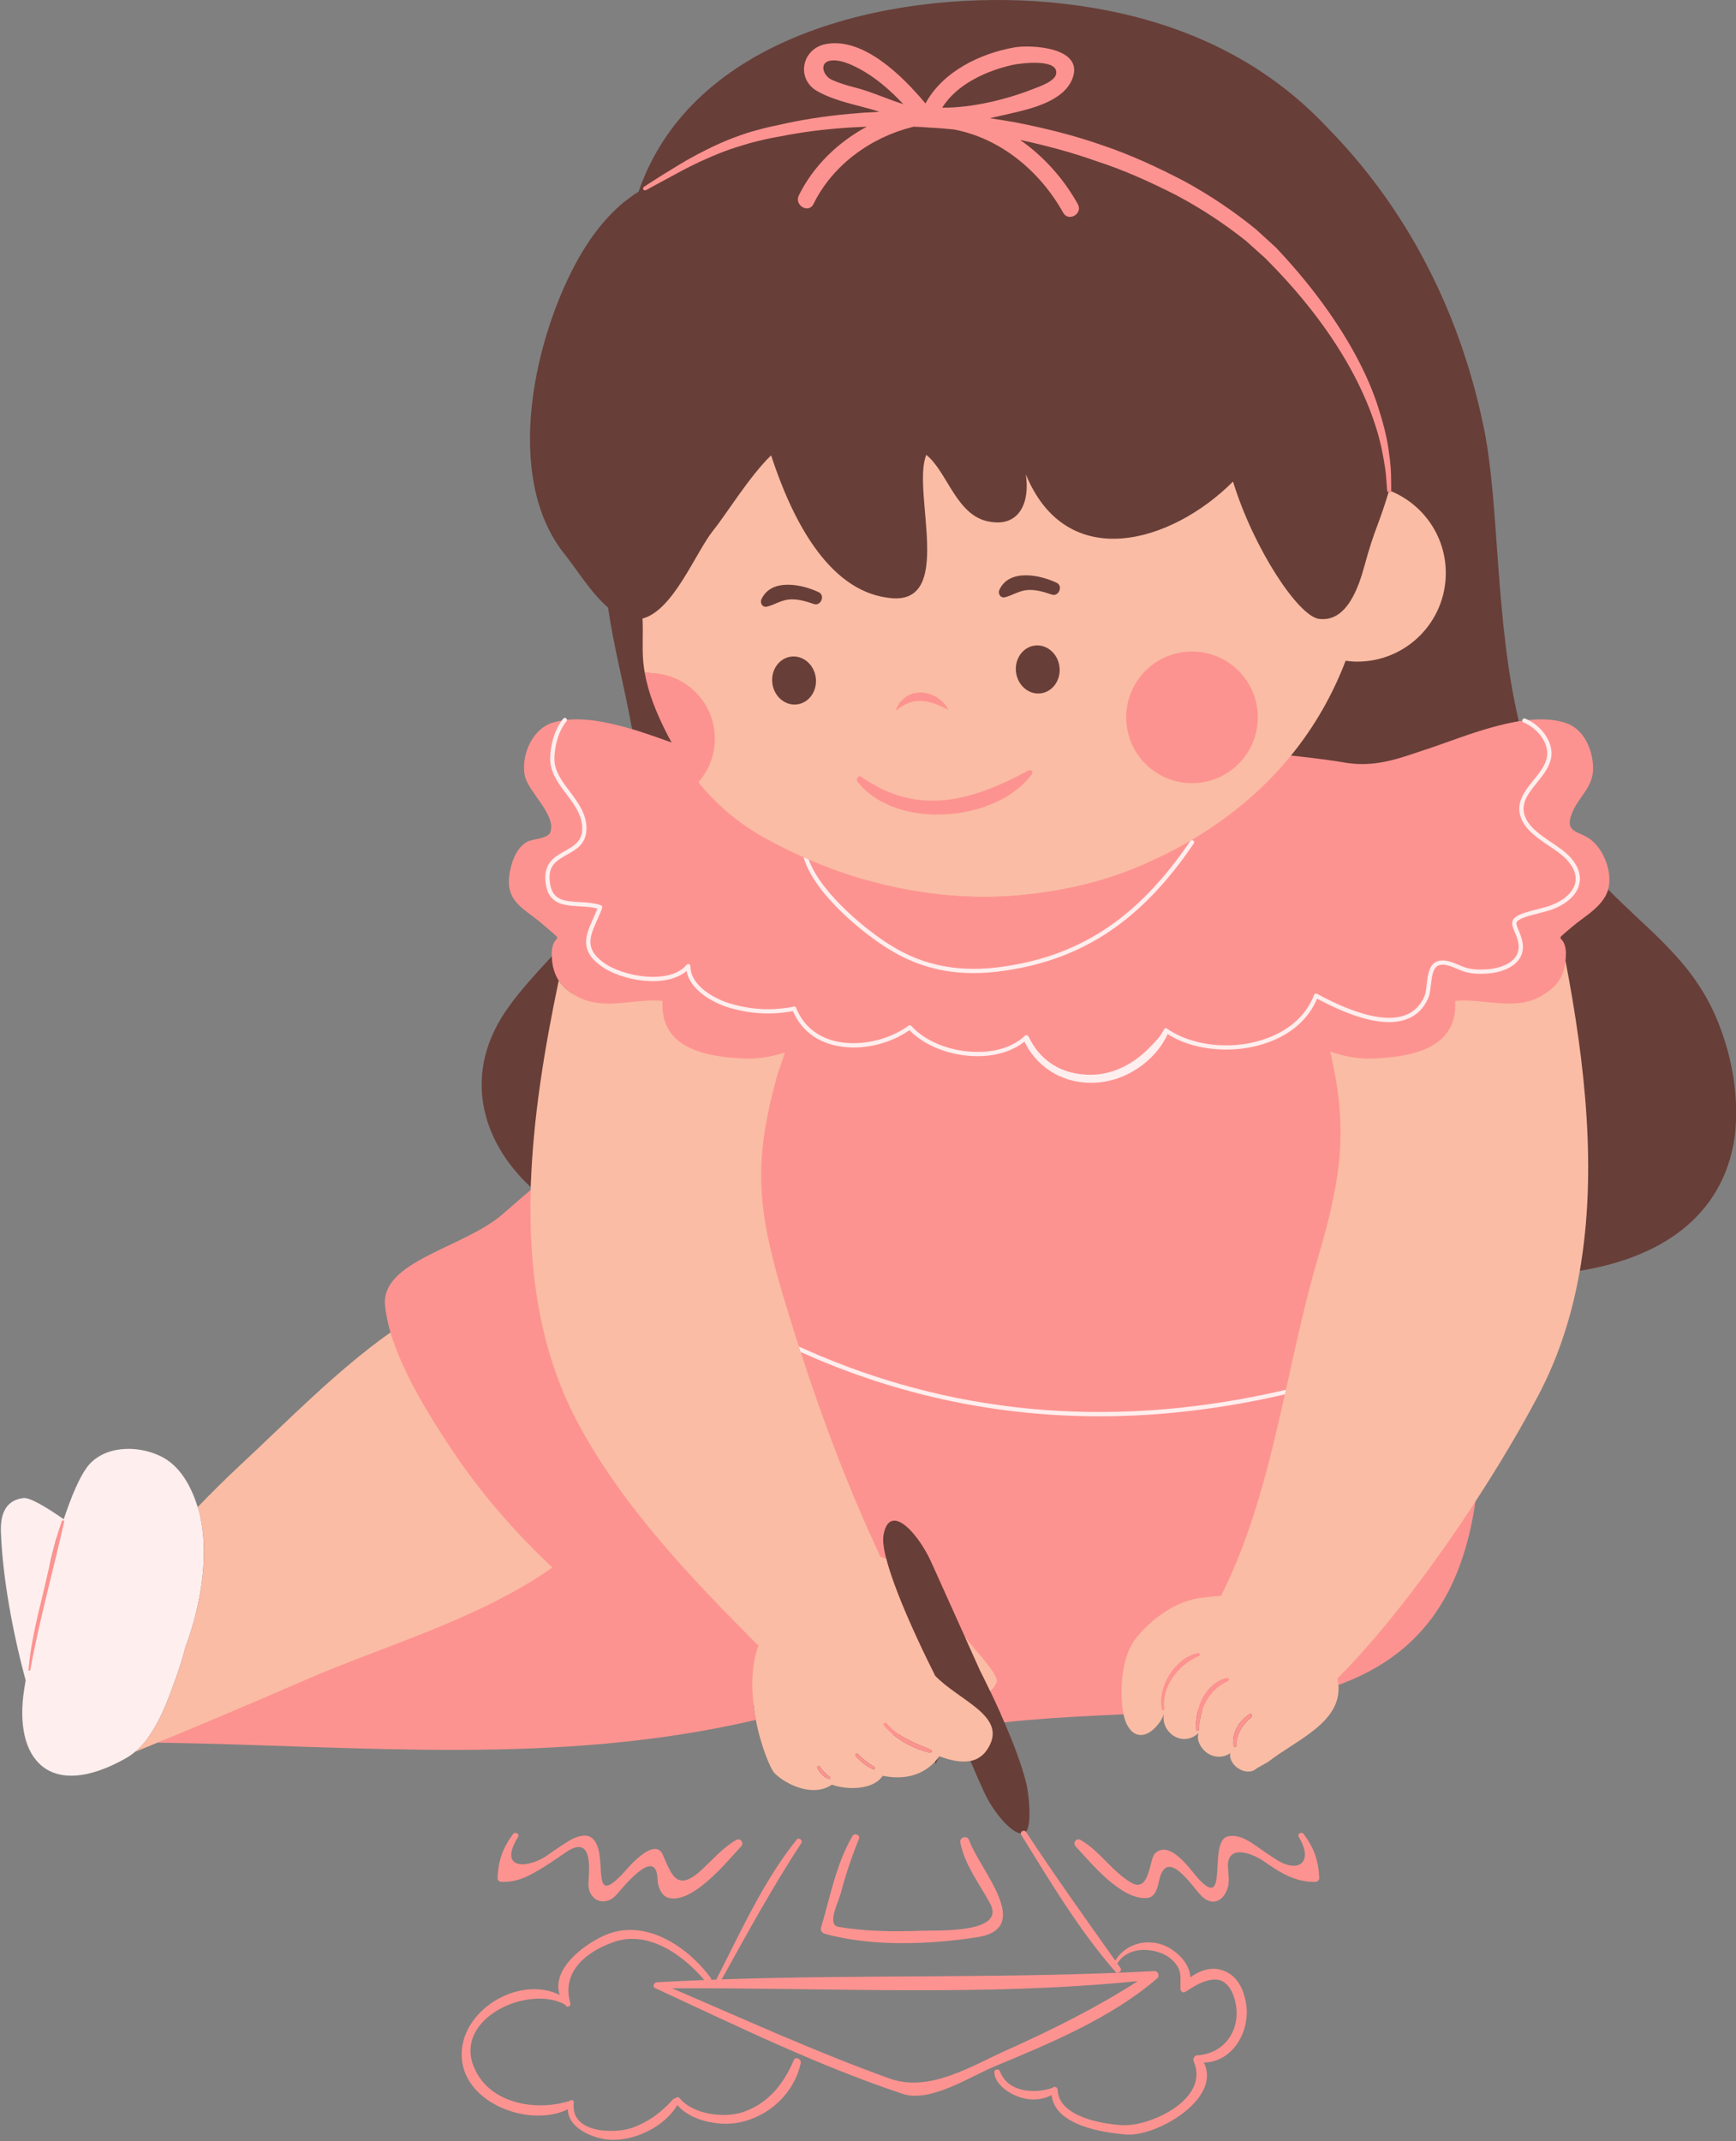 <?xml version="1.0" encoding="UTF-8" standalone="no"?><svg xmlns="http://www.w3.org/2000/svg" xmlns:xlink="http://www.w3.org/1999/xlink" fill="#000000" height="500.3" preserveAspectRatio="xMidYMid meet" version="1" viewBox="-0.2 0.0 405.8 500.3" width="405.8" zoomAndPan="magnify"><rect x="-0.2" y="0.0" width="405.8" height="500.3" fill="#808080" stroke="none"/><defs><clipPath id="a"><path d="M 2 0 L 405.641 0 L 405.641 429 L 2 429 Z M 2 0"/></clipPath></defs><g><g clip-path="url(#a)" id="change1_1"><path d="M 150.336 43.672 C 150.336 43.672 150.926 43.266 152.055 42.539 C 151.848 43.035 151.672 43.551 151.48 44.055 C 151.031 44.301 150.789 44.43 150.789 44.43 C 150.574 44.547 150.305 44.465 150.191 44.25 C 150.078 44.051 150.152 43.797 150.336 43.672 Z M 401.539 239.16 C 395.871 224.734 385.41 217.77 375.703 207.816 C 375.508 208.52 375.203 209.168 374.828 209.773 C 374.645 209.586 374.457 209.402 374.273 209.215 L 373.465 208.387 L 373.812 207.156 C 373.836 207.082 373.859 207.008 373.875 206.941 C 374.492 203.973 372.895 199.699 370.453 197.793 C 369.848 197.32 369.129 196.996 368.43 196.688 C 366.566 195.855 363.449 194.461 365.316 189.492 C 365.988 187.691 367.004 186.25 367.898 184.98 C 369.211 183.113 370.246 181.637 370.203 179.398 C 370.137 176.051 368.551 171.945 365.219 170.836 C 363.758 170.348 362.031 170.102 360.082 170.102 C 359.207 170.102 358.27 170.152 357.285 170.25 L 356.695 170.309 L 356.68 170.301 L 355.934 170.402 C 355.75 170.43 353.316 170.82 353.316 170.82 L 352.891 169.008 C 352.883 168.977 352.875 168.945 352.867 168.914 C 353.527 168.781 354.184 168.656 354.836 168.551 C 349.191 144.551 350.328 118.047 346.703 100.215 C 339.777 66.148 323.539 43.594 310.559 30.32 C 305.695 25.051 300.328 20.52 294.516 16.691 C 292.988 15.656 292.113 15.156 292.113 15.156 C 277.582 6.246 260.453 1.496 241.613 0.262 C 207.684 -1.832 161.652 8.203 149.059 44.812 C 148.355 45.223 147.68 45.684 147.02 46.191 C 142.293 49.555 138.176 54.887 135.316 59.863 C 124.762 78.254 117.188 111.395 131.816 129.539 C 134.602 132.992 137.996 138.625 141.949 141.984 C 143.285 151.398 145.887 160.957 147.551 170.379 C 148.273 170.594 148.988 170.82 149.699 171.047 L 150.082 173.219 L 146.977 172.297 C 142.008 170.812 137.961 170.094 134.605 170.094 C 133.887 170.094 133.191 170.129 132.535 170.195 L 132.191 170.23 L 131.453 170.352 C 130.617 170.492 129.969 170.648 129.402 170.836 C 125.699 172.07 123.699 177.242 124.449 180.871 C 124.672 181.957 125.828 183.602 126.949 185.188 C 129.121 188.273 131.586 191.773 130.297 195.203 C 129.555 197.18 127.254 197.676 125.406 198.078 C 124.922 198.18 124.191 198.34 123.988 198.441 C 122.672 199.18 121.602 201.043 121.055 203.559 C 120.008 208.379 121.746 209.68 125.215 212.273 C 126.301 213.086 127.535 214.012 128.691 215.086 L 129.742 215.98 C 131.387 217.375 132.004 217.898 132.066 218.996 C 132.129 219.973 131.559 220.59 131.316 220.852 C 131.148 221.031 130.867 221.332 130.773 222.551 C 130.773 222.824 130.781 223.09 130.793 223.355 L 130.828 224.188 L 130.266 224.797 C 129.887 225.207 129.508 225.617 129.129 226.031 C 128.941 225.219 128.836 224.355 128.793 223.441 C 124.984 227.57 121.371 231.512 118.746 235.215 C 107.578 250.574 112.297 266.703 123.871 277.387 C 123.898 276.5 123.957 275.609 123.996 274.723 C 124.402 275.129 124.809 275.531 125.227 275.914 L 125.895 276.531 L 125.828 278.98 L 125.152 279.559 C 122.973 281.414 120.809 283.297 118.648 285.184 C 115.133 288.254 110.293 290.559 105.609 292.785 C 98.254 296.285 91.305 299.594 91.797 304.816 C 91.965 306.629 92.371 308.633 93 310.773 L 93.402 312.145 L 92.234 312.969 C 82.578 319.781 73.477 328.457 64.676 336.852 C 62.148 339.262 59.672 341.621 57.246 343.875 C 54.18 346.723 50.883 349.977 47.445 353.535 L 45.098 355.973 L 44.098 352.742 C 42.414 347.309 39.863 343.719 36.516 342.078 C 34.492 341.086 32.125 340.539 29.848 340.539 C 26.328 340.539 23.355 341.832 21.703 344.086 C 20.648 345.52 18.906 348.684 16.598 355.621 L 15.754 358.16 L 13.555 356.629 C 7.148 352.16 5.516 352.027 5.512 352.02 C 3.508 352.281 1.699 353.258 2.047 358.629 C 2.465 368.184 4.48 380.074 7.73 392.113 L 7.844 392.531 C 7.844 392.531 7.555 394.262 7.453 394.902 C 6.375 401.629 7.227 407.027 9.852 410.102 C 11.441 411.969 13.672 412.914 16.477 412.914 C 19.801 412.914 23.766 411.625 28.266 409.082 C 28.844 408.754 29.426 408.344 30.039 407.832 L 30.277 407.629 L 30.566 407.512 C 31.121 407.285 33 406.52 35.859 405.336 L 36.242 405.18 L 36.656 405.188 C 46.75 405.336 56.867 405.676 66.648 406.008 C 79.445 406.438 92.68 406.879 105.566 406.879 C 133.664 406.879 155.395 404.734 176.027 399.926 L 178.051 399.453 L 178.445 401.496 C 179.617 407.582 181.68 412.16 182.301 412.949 C 184 414.559 187.102 416.266 189.984 416.266 C 191.191 416.266 192.242 415.961 193.109 415.359 L 193.957 414.773 L 194.93 415.125 C 196.113 415.555 197.625 415.797 199.082 415.797 C 201.652 415.797 203.656 415.07 204.445 413.848 L 205.188 412.703 L 206.523 412.973 C 207.582 413.188 208.613 413.293 209.59 413.293 C 213.055 413.293 215.801 411.918 217.754 409.199 L 218.527 412.176 L 220.09 408.496 C 222.008 409.23 223.68 409.605 225.051 409.605 C 225.48 409.605 225.883 409.566 226.25 409.496 L 227.844 409.18 L 228.48 410.672 C 228.492 410.703 228.504 410.73 228.52 410.766 C 227.938 411.098 227.309 411.324 226.641 411.457 C 227.887 414.387 229.031 417.012 229.859 418.789 C 232.035 423.477 236.039 428.121 238.43 428.441 C 238.398 427.883 239.203 427.52 239.613 428.031 C 241.137 426.215 240.223 418.773 239.672 416.582 C 238.578 412.23 236.574 407.047 234.594 402.445 C 234.309 401.789 234.027 401.148 233.75 400.523 L 234.379 400.457 C 243.93 399.43 253.699 398.969 262.324 398.562 L 264.023 398.484 L 264.375 400.152 C 264.781 402.094 265.625 403.402 266.473 403.402 C 267.184 403.402 268.18 402.664 269.148 401.414 C 269.477 400.996 269.75 400.469 269.992 399.801 L 273.84 400.859 C 273.617 402.004 274.141 402.852 274.473 403.254 C 275.035 403.934 275.844 404.34 276.637 404.34 C 277.32 404.34 277.977 404.055 278.586 403.484 L 283.492 398.969 L 281.879 405.461 C 281.832 405.648 281.793 406.039 281.836 406.188 C 282.398 407.883 283.758 408.484 284.75 408.484 C 285.281 408.484 285.789 408.324 286.219 408.016 L 290.254 405.133 L 289.348 410.012 C 289.273 410.398 289.586 410.824 289.719 410.988 C 290.191 411.555 290.953 411.949 291.57 411.949 C 291.93 411.949 292.117 411.812 292.23 411.711 L 292.402 411.551 L 295.195 409.969 C 296.777 408.742 298.562 407.582 300.293 406.457 C 305.867 402.836 311.129 399.418 310.672 393.871 L 310.547 392.352 L 311.977 391.828 C 329.812 385.312 339.574 372.207 342.695 350.586 L 342.758 350.148 L 343 349.777 C 348.539 341.273 353.59 332.758 357.598 325.152 C 362.078 316.691 365.277 307.082 367.113 296.586 L 367.359 295.18 L 368.766 294.957 C 368.98 294.922 369.195 294.883 369.406 294.848 C 369.297 295.543 369.203 296.238 369.082 296.93 C 387.191 294.035 402.602 284.812 405.336 265.43 C 406.344 256.371 404.773 247.391 401.539 239.16" fill="#683e38"/></g><g id="change2_1"><path d="M 375.828 207.348 C 374.938 211.641 370.32 213.961 367.23 216.609 C 362.398 220.75 365.508 217.641 365.848 222.48 C 365.848 223.277 365.812 224.039 365.723 224.766 C 365.602 225.734 366.961 235.152 364.754 239.582 C 360.066 248.984 350.07 257.191 351.328 263.949 C 355.418 285.879 347.75 305.188 337.758 318.199 L 345.32 320.988 C 351.82 411.199 292.09 396.258 234.598 402.438 C 231.75 395.848 228.961 390.469 228.961 390.469 C 228.961 390.469 220.699 372.16 217.52 365.09 C 214.34 358.02 207.711 350.961 206.328 358.66 C 205.078 365.617 218.309 391.398 218.309 391.398 C 218.32 391.418 220.379 396.5 222.859 402.469 C 223.059 402.961 223.27 403.449 223.48 403.949 C 212.258 405.539 202.34 406.41 190.73 402.629 C 157.828 393.188 117.656 376.949 98.066 347.609 C 92.969 339.977 93.805 323.645 90.816 315.668 C 90.441 314.672 91.535 312.848 91.234 311.871 C 90.512 309.508 90.016 307.203 89.809 305 C 88.828 294.59 108.27 291.59 117.328 283.68 C 120.43 280.977 123.535 278.27 126.68 275.664 C 137.008 267.094 140.168 236.641 133.609 232.148 C 129.809 229.73 128.77 226.621 128.77 222.48 C 129.117 217.641 132.227 220.75 127.387 216.602 C 122.547 212.109 117.367 211.078 119.098 203.129 C 119.629 200.711 120.797 197.93 123.008 196.699 C 124.227 196.02 127.867 195.98 128.43 194.5 C 129.938 190.461 123.27 185.039 122.488 181.281 C 121.539 176.68 124.098 170.488 128.77 168.941 C 138.098 165.828 152.258 172.051 160.547 174.809 C 162.418 175.41 164.379 175.98 166.398 176.469 C 165.789 178.84 301.578 176.539 301.578 176.539 C 301.578 176.539 302.777 176.668 303.363 176.734 C 307.727 177.219 311.613 177.742 314.859 178.301 C 322.109 179.359 328.199 176.699 334.066 174.809 C 342.359 172.051 356.527 165.828 365.848 168.941 C 370.078 170.352 372.117 175.219 372.199 179.359 C 372.289 184.059 368.707 186.141 367.188 190.199 C 365.477 194.73 368.957 194.09 371.688 196.219 C 374.699 198.57 376.617 203.57 375.828 207.348" fill="#fd9390"/></g><g id="change2_2"><path d="M 199.539 20.414 C 197.746 19.965 196.016 19.422 194.316 18.68 C 192.105 17.715 191.133 14.406 194.168 14.141 C 196.379 13.945 198.629 15.004 200.523 15.992 C 204.375 18.004 207.879 21.047 210.965 24.344 C 207.133 23.133 203.328 21.363 199.539 20.414 Z M 236.566 15.156 C 238.25 14.785 247.305 13.57 246.68 17.254 C 246.379 19.047 242.652 20.266 241.293 20.801 C 235.164 23.211 227.078 25.223 220.055 25.16 C 223.461 19.633 230.512 16.484 236.566 15.156 Z M 150.789 44.43 C 150.789 44.43 153.816 42.793 159.113 39.93 C 161.762 38.516 165.035 36.938 168.898 35.457 C 170.836 34.703 172.922 34.086 175.121 33.43 C 177.438 32.82 179.77 32.266 182.293 31.855 C 187.301 30.84 192.812 30.145 198.652 29.785 C 199.891 29.73 201.145 29.66 202.41 29.602 C 195.66 33.258 189.898 38.797 186.527 45.676 C 185.402 47.965 188.824 49.977 189.953 47.68 C 194.441 38.523 203.387 32.078 213.191 29.648 C 213.238 29.637 213.273 29.617 213.316 29.605 C 214.551 29.645 215.789 29.703 217.039 29.812 C 218.957 29.898 220.887 30.055 222.828 30.258 C 233.719 32.336 242.93 40.031 248.324 49.703 C 249.57 51.938 253 49.938 251.75 47.699 C 248.43 41.746 243.777 36.543 238.246 32.688 C 244.238 33.984 250.25 35.57 256.098 37.656 C 262.574 39.738 268.77 42.566 274.719 45.586 C 280.621 48.703 286.117 52.367 290.992 56.234 C 292.195 57.312 293.391 58.379 294.57 59.438 L 295.457 60.23 C 295.598 60.332 295.961 60.746 296.199 60.984 L 297.82 62.641 C 299.945 64.859 301.957 67.098 303.836 69.34 C 307.59 73.824 310.824 78.324 313.473 82.68 C 318.805 91.383 321.711 99.48 322.859 105.312 C 323.449 108.23 323.789 110.504 323.867 112.141 C 323.988 113.754 324.051 114.613 324.051 114.613 C 324.066 114.859 324.273 115.055 324.527 115.055 C 324.789 115.051 325 114.836 325 114.574 C 325 114.574 324.992 113.715 324.984 112.098 C 324.996 110.508 324.855 108.047 324.375 105.035 C 323.977 102 323.023 98.395 321.695 94.344 C 320.34 90.301 318.355 85.895 315.762 81.336 C 313.176 76.777 309.996 72.059 306.285 67.348 C 304.43 64.992 302.441 62.641 300.332 60.301 L 298.727 58.555 C 298.414 58.238 298.273 58.035 297.816 57.621 L 296.941 56.824 C 295.77 55.754 294.586 54.676 293.391 53.586 C 288.191 49.355 282.562 45.559 276.496 42.266 C 270.387 39.09 264.023 36.121 257.391 33.914 C 250.797 31.59 243.992 29.938 237.254 28.605 C 235.227 28.254 233.199 27.922 231.184 27.621 C 232.789 27.273 234.359 26.906 235.859 26.559 C 240.801 25.414 248.484 23.676 250.508 18.309 C 253.258 11.012 240.758 10.402 236.949 11.074 C 228.863 12.496 220.16 16.738 216.133 24.176 C 210.57 17.527 201.461 8.598 192.762 10.316 C 187.215 11.414 185.734 18.539 191.016 21.402 C 195.195 23.672 199.797 24.438 204.309 25.785 C 204.664 25.895 205.012 26.012 205.359 26.129 C 202.996 26.227 200.672 26.391 198.406 26.602 C 192.441 27.148 186.828 28.027 181.742 29.219 C 179.172 29.715 176.707 30.391 174.484 31.059 C 172.188 31.824 170.039 32.629 168.098 33.496 C 164.207 35.242 160.961 37.031 158.371 38.602 C 153.184 41.73 150.336 43.672 150.336 43.672 C 150.152 43.797 150.078 44.047 150.191 44.25 C 150.305 44.465 150.574 44.547 150.789 44.43" fill="#fd9390"/></g><g id="change2_3"><path d="M 235.273 478.977 C 226.652 482.84 217.039 489.023 207.68 485.652 C 190.465 479.457 173.715 471.797 156.887 464.586 C 193.176 464.41 229.633 466.531 265.777 462.914 C 256.062 469.145 245.84 474.238 235.273 478.977 Z M 270.539 461.223 C 270.473 460.918 270.254 460.676 269.895 460.605 C 269.754 460.559 269.605 460.547 269.453 460.578 C 235.773 462.355 202.145 461.348 168.504 462.504 C 174.449 451.77 180.391 440.914 187.117 430.648 C 187.535 430.012 186.539 429.223 186.051 429.828 C 178.277 439.461 172.91 451.473 167.285 462.445 C 167.266 462.48 167.266 462.516 167.254 462.547 C 166.844 462.562 166.434 462.582 166.023 462.598 C 166.055 462.441 166.035 462.273 165.918 462.117 C 160.488 454.844 150.543 448.059 141.137 452.219 C 136.031 454.48 128.652 460.203 130.637 466.145 C 121.035 461.379 106.945 469.934 107.746 480.965 C 108.523 491.652 123.816 497.199 132.539 492.848 C 132.559 497.309 138.547 499.793 142.539 499.984 C 148.242 500.258 155.199 496.883 158.117 491.879 C 161.316 495.605 167.93 496.863 172.531 495.953 C 179.551 494.559 185.441 489.133 186.973 482.078 C 187.18 481.141 185.758 480.418 185.344 481.391 C 182.957 486.992 179.383 491.516 173.434 493.527 C 168.953 495.043 161.695 494 158.668 490.266 C 158.379 489.906 157.922 490.023 157.652 490.309 C 157.465 490.305 157.277 490.371 157.113 490.551 C 154.5 493.496 151.516 495.723 147.812 497.109 C 143.656 498.668 132.977 498.578 133.934 491.27 C 134.012 490.664 133.18 490.551 132.879 490.973 C 132.805 490.973 132.73 490.969 132.648 490.996 C 124.598 493.43 113.641 491.352 110.402 482.531 C 106.293 471.332 123.523 463.742 131.859 468.391 C 131.941 468.496 132.016 468.602 132.102 468.707 C 132.5 469.188 133.27 468.672 133.113 468.121 C 130.98 460.668 136.883 456.027 143.238 453.781 C 151.328 450.922 159.469 456.816 164.441 462.66 C 160.789 462.809 157.137 462.973 153.484 463.18 C 152.719 463.117 152.164 464.176 152.977 464.555 C 171.887 473.312 191.035 482.684 210.836 489.266 C 217.195 491.379 226.562 485.234 232.09 482.926 C 245.145 477.48 259.527 471.578 270.332 462.238 C 270.66 461.953 270.684 461.559 270.539 461.223" fill="#fd9390"/></g><g id="change2_4"><path d="M 200.594 429.664 C 200.961 428.766 199.527 428.219 199.062 429.016 C 195.227 435.613 193.895 443.156 191.719 450.391 C 191.535 451.004 191.934 451.656 192.535 451.824 C 203.457 454.91 217.012 454.371 228.148 452.668 C 241.703 450.598 228.785 436.91 226.355 430.023 C 225.898 428.723 224.02 429.234 224.293 430.594 C 225.355 435.844 228.73 440.145 231.242 444.77 C 235.062 451.805 218.977 451.012 215.078 451.148 C 208.656 451.375 202.117 451.324 195.773 450.223 C 193.008 449.738 195.77 444.516 196.328 442.395 C 197.473 438.047 198.891 433.82 200.594 429.664" fill="#fd9390"/></g><g id="change2_5"><path d="M 119.703 428.574 C 117.266 431.895 116.281 434.789 116.102 438.844 C 116.078 439.332 116.52 439.707 116.98 439.723 C 120.93 439.848 123.586 438.281 126.934 436.234 C 128.691 435.16 130.348 433.984 132.047 432.82 C 139.012 428.039 137.312 438.453 137.34 440.32 C 137.391 444.035 141.051 445.586 143.648 443 C 144.809 441.844 153.234 430.801 153.504 439.152 C 153.555 440.676 154.301 442.969 156.035 443.445 C 161.695 445.004 169.887 434.816 173.059 431.41 C 173.789 430.625 172.863 429.375 171.91 429.918 C 168.77 431.715 166.312 434.637 163.656 437.055 C 157.902 442.293 156.707 437.805 154.734 433.379 C 152.828 429.105 146.766 436.254 145.863 437.258 C 136.887 447.223 142.742 432.117 137.82 429.234 C 136.496 428.461 134.309 429.254 133.195 429.914 C 131.367 431 129.645 432.156 127.918 433.398 C 123.387 436.648 116.059 437.129 120.879 429.262 C 121.344 428.5 120.211 427.887 119.703 428.574" fill="#fd9390"/></g><g id="change2_6"><path d="M 303.402 429.262 C 306.941 435.039 303.426 437.809 298.293 434.613 C 296.547 433.523 294.891 432.344 293.203 431.168 C 291.383 429.898 289.012 428.496 286.695 429.133 C 282.148 430.387 287.207 447.078 279.766 438.793 C 277.957 436.781 273.195 429.68 269.73 433.145 C 268.449 434.422 268.598 442.523 264.129 439.859 C 259.688 437.215 256.848 432.477 252.375 429.918 C 251.422 429.375 250.492 430.625 251.223 431.41 C 254.898 435.352 261.836 443.977 267.938 443.488 C 269.926 443.328 270.414 440.938 270.734 439.461 C 272.52 431.277 278.527 440.898 280.633 443 C 283.43 445.781 286.199 443.887 286.906 440.602 C 287.176 439.348 286.922 437.664 286.848 436.41 C 286.496 430.684 292.586 433.027 295.41 435.027 C 299.055 437.605 302.777 439.863 307.297 439.723 C 307.762 439.707 308.199 439.332 308.176 438.84 C 307.996 434.785 307.012 431.895 304.574 428.574 C 304.07 427.887 302.938 428.5 303.402 429.262" fill="#fd9390"/></g><g id="change2_7"><path d="M 285.105 460.238 C 282.656 459.59 280.062 460.52 278.031 462.039 C 277.969 458.773 274.793 455.734 271.902 454.562 C 267.766 452.883 262.75 454.262 260.516 458.141 C 253.449 448.191 246.375 438.293 239.668 428.086 C 239.203 427.379 238.074 428.023 238.527 428.75 C 245.281 439.648 252.066 451.062 260.543 460.73 C 261.098 461.359 262.203 460.52 261.711 459.828 C 261.465 459.477 261.215 459.129 260.965 458.777 C 260.977 458.762 260.992 458.754 261.004 458.738 C 263.129 455.402 267.395 455.066 270.852 456.227 C 272.57 456.805 274.043 457.895 275.023 459.422 C 276.031 461 275.664 462.684 275.75 464.41 C 275.57 465.082 276.184 465.883 276.922 465.402 C 278.918 464.09 281.059 462.727 283.496 462.543 C 286.961 462.285 288.422 466.164 288.781 468.977 C 289.527 474.852 285.691 479.84 279.809 480.242 C 279.172 480.121 278.523 480.969 278.828 481.668 C 282.691 490.527 268.531 496.973 262.094 496.574 C 257.23 496.277 247.273 494.562 247.031 488.32 C 247.004 487.57 246.141 487.434 245.762 487.879 C 241.578 489.281 235.391 488.906 233.562 484.012 C 233.309 483.328 232.25 483.395 232.246 484.188 C 232.246 486.766 235.309 488.941 237.492 489.785 C 240.301 490.875 243.031 490.855 245.613 489.543 C 246.375 496.598 257.484 498.324 263.102 498.754 C 270.168 499.297 285.512 490.348 281.188 481.945 C 288.062 481.836 292.23 474.445 291.035 467.895 C 290.402 464.422 288.715 461.199 285.105 460.238" fill="#fd9390"/></g><g id="change3_1"><path d="M 105.535 338.922 C 100.078 330.754 94.512 321.613 91.656 313.156 C 91.449 312.547 91.258 311.938 91.082 311.336 C 78.477 320.227 66.656 332.398 55.887 342.41 C 52.594 345.469 49.27 348.766 46.008 352.148 C 46.062 352.328 46.121 352.512 46.172 352.691 C 48.926 362.07 46.918 374.82 43.18 384.766 C 42.625 386.84 42.039 388.895 41.344 390.848 C 39.215 396.809 36.566 404.98 31.324 409.363 C 31.879 409.137 33.758 408.367 36.625 407.184 C 43.754 404.242 59.129 402.246 73.242 396.098 C 91.434 388.164 117.035 381.5 128.91 366.266 C 119.988 357.902 112.039 348.656 105.535 338.922" fill="#fabca4"/></g><g id="change3_2"><path d="M 292.359 401.188 C 290.293 402.926 288.793 405.031 288.852 407.836 C 288.863 408.34 288.117 408.324 288.078 407.836 C 287.84 404.832 289.363 402.156 291.867 400.551 C 292.25 400.305 292.711 400.891 292.359 401.188 Z M 286.855 392.77 C 282.277 394.848 280.199 399.215 280.078 404.09 C 280.066 404.539 279.398 404.539 279.379 404.09 C 279.172 399.176 281.367 393.43 286.562 392.074 C 286.969 391.969 287.258 392.586 286.855 392.77 Z M 271.934 399.375 C 271.969 399.66 271.504 399.715 271.441 399.441 C 270.258 394.238 274.473 387.41 279.773 386.277 C 280.141 386.199 280.422 386.754 280.043 386.918 C 275.27 388.98 271.289 393.93 271.934 399.375 Z M 365.746 224.508 C 365.414 227.66 364.164 230.145 361.016 232.148 C 354.449 236.641 347.195 233.184 339.945 233.875 C 340.637 245.273 329.234 247.004 320.602 247.348 C 317.016 247.461 313.797 246.766 310.762 245.715 C 314.824 263.277 313.637 274.438 307.887 293.844 C 304.949 303.859 302.715 314.309 300.391 324.742 C 300.309 325.102 300.23 325.457 300.148 325.816 C 296.496 342.141 292.551 358.395 285.23 372.867 L 285.234 372.871 L 285.227 372.871 C 285.227 372.871 280.773 373.266 279.367 373.551 C 278.637 373.699 277.906 373.895 277.191 374.137 C 272.598 375.676 268.434 378.988 265.438 382.656 C 261.891 386.992 261.504 395.051 262.332 400.164 C 262.359 400.305 262.391 400.43 262.422 400.562 C 263.504 405.742 267.152 407.27 270.723 402.652 C 271.223 402.016 271.59 401.277 271.875 400.48 C 271.051 404.746 276.176 408.445 279.945 404.957 C 279.945 404.957 279.684 405.922 279.938 406.82 C 281.078 410.254 284.84 411.461 287.383 409.645 C 286.848 412.516 291.234 415.363 293.594 413.176 L 296.309 411.637 C 302.895 406.488 313.391 402.504 312.664 393.707 C 312.625 393.219 312.547 392.715 312.434 392.195 L 312.438 392.195 C 323.082 381.551 334.754 366.098 344.676 350.871 C 350.305 342.23 355.371 333.664 359.367 326.09 C 364.219 316.926 367.305 307.117 369.082 296.934 C 373.145 273.715 370.352 248.531 365.746 224.508" fill="#fabca4"/></g><g id="change3_3"><path d="M 245.676 138.938 C 243.797 138.293 241.684 137.648 239.672 137.898 C 237.879 138.121 236.445 139.113 234.742 139.547 C 233.676 139.816 232.996 138.734 233.414 137.82 C 235.715 132.801 243.004 134.336 246.832 136.195 C 248.359 136.941 247.277 139.488 245.676 138.938 Z M 243.051 162.012 C 240.242 162.352 237.668 160.121 237.297 157.039 C 236.926 153.953 238.902 151.18 241.707 150.844 C 244.516 150.504 247.09 152.73 247.461 155.816 C 247.832 158.898 245.859 161.676 243.051 162.012 Z M 190.059 141.137 C 188.18 140.492 186.066 139.848 184.055 140.098 C 182.262 140.32 180.828 141.312 179.125 141.742 C 178.059 142.016 177.379 140.934 177.797 140.02 C 180.098 135 187.387 136.535 191.215 138.395 C 192.742 139.137 191.66 141.688 190.059 141.137 Z M 186.09 164.594 C 183.281 164.934 180.707 162.707 180.336 159.621 C 179.965 156.535 181.938 153.762 184.746 153.426 C 187.551 153.086 190.129 155.312 190.496 158.398 C 190.867 161.484 188.895 164.258 186.09 164.594 Z M 301.59 176.531 C 307.066 169.809 311.301 162.371 314.348 154.398 C 315.242 154.516 316.145 154.598 317.07 154.598 C 328.5 154.598 337.766 145.332 337.766 133.902 C 337.766 125.266 332.473 117.871 324.957 114.77 C 324.883 114.938 324.719 115.055 324.527 115.055 C 324.477 115.055 324.434 115.043 324.391 115.027 C 321.793 123.543 321.176 123.344 318.746 132.219 C 317.422 137.062 314.668 145.484 308.098 144.605 C 303.309 143.969 292.875 128.262 288.055 112.613 L 287.969 112.578 C 273.645 126.883 249.184 134.137 239.59 110.836 C 240.602 117.406 238.07 122.969 231.5 121.957 C 223.41 120.945 221.387 110.328 216.328 106.285 C 212.789 114.879 223.41 142.184 207.23 139.656 C 193.18 137.758 184.836 121.035 180.051 106.398 C 174.973 111.301 169.438 120.371 166.555 123.887 C 162.234 129.348 157.219 142.617 149.988 144.535 C 150.184 147.914 149.852 151.359 150.176 154.742 C 150.258 155.578 150.375 156.449 150.535 157.285 C 150.652 157.242 150.77 157.242 150.891 157.242 C 159.387 156.926 165.578 179.906 163.035 182.766 C 167.203 187.926 172.246 192.254 178.398 195.707 C 181.395 197.383 184.488 198.91 187.645 200.316 C 188.047 200.492 188.445 200.676 188.852 200.852 C 193.074 202.668 197.418 204.238 201.855 205.52 C 215.219 209.371 229.391 210.656 243.414 208.566 C 245.758 208.25 248.098 207.832 250.43 207.328 C 255.996 206.133 261.523 204.406 266.949 202.055 C 281.613 195.703 293.09 186.973 301.59 176.531" fill="#fabca4"/></g><g id="change3_4"><path d="M 217.164 409.531 C 213.086 408.531 209.195 406.402 206.453 403.191 C 206.152 402.84 206.652 402.328 206.965 402.68 C 209.812 405.863 213.496 407.277 217.352 408.855 C 217.758 409.023 217.613 409.641 217.164 409.531 Z M 203.879 413.383 C 202.297 412.695 200.992 411.609 199.844 410.336 C 199.539 410 200.035 409.5 200.344 409.84 C 201.473 411.066 202.781 411.977 204.18 412.871 C 204.512 413.082 204.223 413.535 203.879 413.383 Z M 193.512 415.703 C 192.289 415.168 191.5 414.27 190.859 413.121 C 190.641 412.734 191.23 412.391 191.453 412.773 C 192.059 413.812 192.84 414.504 193.805 415.199 C 194.117 415.422 193.855 415.855 193.512 415.703 Z M 218.359 391.512 C 218.281 391.43 218.199 391.348 218.125 391.266 C 218.176 391.289 218.23 391.32 218.285 391.348 C 217.863 390.527 209.461 374.035 206.949 364.188 C 206.504 364.031 206.062 363.906 205.613 363.793 C 198.395 348.371 192.238 332.227 186.949 315.918 C 186.816 315.496 186.68 315.078 186.543 314.656 C 185.191 310.457 183.879 306.25 182.645 302.039 C 176.73 282.074 175.984 271.492 181.301 251.883 C 181.668 250.523 182.855 247.367 183.281 245.914 L 183.277 245.91 C 180.414 246.848 177.379 247.449 174.02 247.348 C 165.387 247 153.984 245.273 154.676 233.875 C 147.426 233.184 140.172 236.637 133.605 232.148 C 132.848 231.664 132.199 231.156 131.648 230.613 C 131.16 230.141 130.75 229.641 130.406 229.117 C 127.109 244.824 124.367 261.262 123.871 277.387 C 123.863 277.602 123.859 277.82 123.855 278.039 C 123.34 297.098 126 315.695 134.676 332.086 C 144.957 351.586 161.348 368.785 176.895 384.336 L 177.168 384.242 C 175.664 388.344 175.422 392.945 175.824 397.301 C 175.969 398.871 176.199 400.406 176.48 401.875 C 177.715 408.277 179.973 413.402 180.852 414.336 C 183.879 417.254 190.035 419.926 194.25 417.008 C 197.84 418.305 203.973 418.266 206.129 414.934 C 210.09 415.734 215.617 415.602 219.379 410.367 L 219.375 410.367 C 221.945 411.352 224.492 411.883 226.641 411.461 C 228.336 411.125 229.785 410.195 230.805 408.422 C 235.355 400.934 223.953 397.41 218.359 391.512" fill="#fabca4"/></g><g id="change3_5"><path d="M 228.961 390.465 C 228.961 390.465 229.922 392.32 231.285 395.176 C 231.285 395.176 231.285 395.176 231.285 395.172 C 231.801 394.684 232.289 394.039 232.73 393.199 C 233.57 391.602 228.152 386.047 225.43 382.637 C 227.43 387.066 228.961 390.465 228.961 390.465" fill="#fabca4"/></g><g id="change4_1"><path d="M 128.906 366.266 C 111.875 378.312 89.27 384.652 71.078 392.582 C 56.961 398.734 43.75 404.242 36.625 407.188 C 84.383 407.898 129.797 412.758 176.48 401.875 C 176.199 400.402 175.969 398.867 175.824 397.301 C 159.016 390.133 142.785 379.277 128.906 366.266" fill="#fd9390"/></g><g id="change4_2"><path d="M 280.043 386.918 C 280.422 386.754 280.141 386.199 279.773 386.277 C 274.473 387.41 270.258 394.238 271.441 399.441 C 271.504 399.715 271.969 399.66 271.934 399.375 C 271.289 393.93 275.27 388.98 280.043 386.918" fill="#fd9390"/></g><g id="change4_3"><path d="M 286.562 392.074 C 281.367 393.43 279.172 399.176 279.379 404.09 C 279.398 404.539 280.066 404.539 280.078 404.09 C 280.199 399.215 282.277 394.848 286.855 392.77 C 287.258 392.586 286.969 391.969 286.562 392.074" fill="#fd9390"/></g><g id="change4_4"><path d="M 291.867 400.551 C 289.363 402.156 287.84 404.832 288.078 407.836 C 288.117 408.324 288.863 408.34 288.852 407.836 C 288.793 405.031 290.293 402.926 292.359 401.188 C 292.711 400.891 292.25 400.305 291.867 400.551" fill="#fd9390"/></g><g id="change4_5"><path d="M 201.855 205.52 C 208.066 212.383 217.047 216.695 227.031 216.695 C 236.105 216.695 244.34 213.129 250.43 207.328 C 248.098 207.832 245.758 208.25 243.414 208.566 C 229.395 210.656 215.219 209.371 201.855 205.52" fill="#fd9390"/></g><g id="change4_6"><path d="M 278.434 152.234 C 286.93 152.234 293.816 159.121 293.816 167.613 C 293.816 176.109 286.93 182.996 278.434 182.996 C 269.941 182.996 263.055 176.109 263.055 167.613 C 263.055 159.121 269.941 152.234 278.434 152.234" fill="#fd9390"/></g><g id="change4_7"><path d="M 156.801 173.496 C 158.645 176.836 160.699 179.922 163.039 182.766 C 165.578 179.906 167.047 176.137 166.887 172.008 C 166.57 163.516 159.387 156.926 150.891 157.242 C 150.773 157.242 150.652 157.242 150.535 157.285 C 151.367 162.047 153.273 166.609 155.418 170.898 C 155.859 171.785 156.328 172.645 156.801 173.496" fill="#fd9390"/></g><g id="change4_8"><path d="M 211.043 164.793 C 211.621 164.527 212.23 164.152 212.965 164.039 C 213.648 163.785 214.43 163.805 215.188 163.777 C 215.961 163.848 216.73 163.941 217.465 164.195 C 218.234 164.336 218.848 164.68 219.469 164.891 C 220.672 165.488 221.555 165.863 221.555 165.863 C 221.555 165.863 221.438 165.652 221.203 165.32 C 220.938 165.016 220.684 164.477 220.156 164.016 C 219.582 163.613 218.977 162.887 218.102 162.574 C 217.289 162.105 216.293 161.918 215.273 161.797 C 214.77 161.77 214.246 161.887 213.746 161.934 C 213.234 161.941 212.789 162.223 212.348 162.402 C 211.422 162.719 210.867 163.477 210.324 163.941 C 209.809 164.453 209.641 165.098 209.422 165.426 C 209.242 165.797 209.168 166.012 209.168 166.012 C 209.168 166.012 209.387 165.891 209.723 165.668 C 210.055 165.449 210.496 165.102 211.043 164.793" fill="#fd9390"/></g><g id="change4_9"><path d="M 241.035 180.859 C 241.418 180.34 240.703 179.77 240.211 180.035 C 226.977 187.172 214.422 190.836 201.121 181.516 C 200.391 181.004 199.785 182.059 200.246 182.645 C 209.184 194.062 232.738 192.195 241.035 180.859" fill="#fd9390"/></g><g id="change4_10"><path d="M 15.613 356.504 C 15.574 356.238 15.391 356.023 15.176 355.863 C 15.156 355.637 15.09 355.422 14.965 355.277 C 14.395 354.621 13.594 355.445 13.332 356.035 C 13.203 356.223 13.109 356.434 13.105 356.664 C 13.098 357.609 13.059 358.527 12.984 359.43 C 12.402 361.461 11.898 363.52 11.418 365.586 C 11.328 365.781 11.246 365.977 11.145 366.172 C 9.461 369.398 8.977 372.711 8.004 376.18 C 6.957 379.91 4.523 386.238 6.461 390.16 C 6.461 390.16 6.461 390.164 6.461 390.164 C 6.453 390.238 6.492 390.289 6.543 390.324 C 6.738 390.691 6.961 391.043 7.242 391.359 C 7.785 391.973 8.574 391.195 8.289 390.551 C 7.098 387.852 9.043 382.824 9.59 380.055 C 10.297 376.508 11.27 372.207 12.691 368.906 C 14.598 364.484 16.398 361.539 15.613 356.504" fill="#fd9390"/></g><g id="change4_11"><path d="M 217.352 408.855 C 213.496 407.277 209.812 405.863 206.965 402.68 C 206.652 402.328 206.152 402.84 206.453 403.191 C 209.195 406.402 213.086 408.531 217.164 409.531 C 217.613 409.641 217.758 409.023 217.352 408.855" fill="#fd9390"/></g><g id="change4_12"><path d="M 204.18 412.871 C 202.781 411.977 201.473 411.066 200.344 409.84 C 200.035 409.5 199.539 410 199.844 410.336 C 200.992 411.609 202.297 412.695 203.879 413.383 C 204.223 413.535 204.512 413.082 204.18 412.871" fill="#fd9390"/></g><g id="change4_13"><path d="M 191.453 412.773 C 191.23 412.391 190.641 412.734 190.859 413.121 C 191.5 414.27 192.289 415.168 193.512 415.703 C 193.855 415.855 194.117 415.422 193.805 415.199 C 192.84 414.504 192.059 413.812 191.453 412.773" fill="#fd9390"/></g><g id="change5_1"><path d="M 191.176 316.672 L 189.609 315.992 C 188.602 315.555 187.578 315.109 186.543 314.656 C 186.68 315.078 186.816 315.496 186.949 315.918 C 187.711 316.25 188.469 316.578 189.211 316.902 L 190.781 317.586 C 211.898 326.484 233.965 330.934 256.832 330.934 C 270.973 330.934 285.426 329.219 300.148 325.816 C 300.23 325.457 300.309 325.102 300.391 324.742 C 261.887 333.727 225.281 331.051 191.176 316.672" fill="#ffeeee"/></g><g id="change5_2"><path d="M 207.719 221.867 C 213.66 225.555 220.145 227.379 227.398 227.379 C 229.742 227.379 232.172 227.188 234.684 226.805 C 253.098 224.137 266.719 214.973 278.855 197.09 C 279.008 196.863 278.945 196.555 278.723 196.398 C 278.496 196.246 278.188 196.305 278.031 196.531 C 266.066 214.164 252.656 223.199 234.539 225.824 C 224.492 227.34 215.891 225.773 208.23 221.02 C 203.312 218.113 191.734 209 188.852 200.852 C 188.449 200.676 188.047 200.492 187.645 200.316 C 190.125 209.039 202.332 218.688 207.719 221.867" fill="#ffeeee"/></g><g id="change5_3"><path d="M 366.535 199.961 C 365.426 198.836 363.98 197.863 362.461 196.84 C 359.801 195.043 357.047 193.188 356.176 190.477 C 355.27 187.598 357.113 185.309 359.066 182.887 C 360.789 180.75 362.57 178.539 362.473 175.801 C 362.359 172.895 360.141 169.836 357.086 168.258 C 356.84 168.129 356.59 168.008 356.332 167.902 C 356.09 167.797 355.789 167.914 355.684 168.168 C 355.648 168.25 355.648 168.336 355.656 168.422 C 355.68 168.59 355.777 168.746 355.949 168.816 C 359.047 170.109 361.371 173.066 361.477 175.84 C 361.562 178.203 359.973 180.176 358.293 182.262 C 356.262 184.781 354.164 187.387 355.23 190.777 C 356.211 193.82 359.105 195.77 361.906 197.66 C 363.387 198.66 364.789 199.602 365.828 200.656 C 367.707 202.582 368.457 204.578 367.988 206.438 C 367.414 208.715 364.992 210.73 361.516 211.82 C 360.746 212.055 359.969 212.254 359.188 212.453 C 358.117 212.723 357.016 213.004 355.938 213.379 C 354.465 213.898 353.711 214.406 353.414 215.074 C 353.07 215.848 353.41 216.652 353.836 217.672 C 354.066 218.23 354.336 218.859 354.551 219.621 C 355 221.145 354.848 222.469 354.098 223.551 C 352.984 225.16 350.516 226.262 347.492 226.488 C 346.074 226.586 344.246 226.633 342.578 226.148 C 342.047 226 341.453 225.746 340.824 225.48 C 339.297 224.832 337.562 224.102 335.953 224.562 C 333.848 225.203 333.559 227.746 333.305 229.984 C 333.176 231.094 333.055 232.145 332.746 232.852 C 331.75 235.086 330.156 236.586 328.012 237.309 C 323.578 238.816 316.547 237.051 307.676 232.223 C 307.668 232.219 307.656 232.219 307.648 232.215 C 307.629 232.203 307.617 232.191 307.598 232.184 C 307.57 232.172 307.535 232.176 307.504 232.172 C 307.496 232.172 307.488 232.168 307.48 232.168 C 307.426 232.164 307.371 232.168 307.316 232.184 C 307.309 232.184 307.301 232.188 307.293 232.188 C 307.234 232.207 307.184 232.234 307.137 232.27 C 307.133 232.27 307.133 232.27 307.129 232.273 C 307.078 232.312 307.039 232.359 307.008 232.422 C 307.004 232.426 307.008 232.426 307.004 232.426 C 306.992 232.449 306.973 232.473 306.965 232.5 C 305.098 237.422 300.77 241.152 294.738 243.02 C 287.156 245.398 278.344 244.289 272.707 240.438 C 272.668 240.398 272.629 240.398 272.59 240.359 C 272.352 240.199 272.074 240.238 271.914 240.477 C 271.875 240.52 271.875 240.559 271.875 240.598 C 271.875 240.598 271.875 240.602 271.871 240.605 C 271 242.348 269.77 243.465 268.262 245.012 C 264.887 248.465 260.125 251.051 255.004 251.129 C 247.504 251.25 242.66 247.371 240.238 242.215 C 240.227 242.184 240.195 242.18 240.176 242.16 C 240.152 242.117 240.133 242.07 240.098 242.031 C 239.902 241.832 239.586 241.82 239.395 242.008 C 236.559 244.656 232.309 246.008 227.258 245.77 C 221.477 245.512 215.949 243.199 212.836 239.73 C 212.816 239.711 212.793 239.699 212.77 239.684 C 212.746 239.664 212.723 239.641 212.699 239.629 C 212.668 239.613 212.637 239.605 212.605 239.594 C 212.574 239.586 212.547 239.574 212.516 239.57 C 212.48 239.566 212.449 239.574 212.414 239.574 C 212.387 239.578 212.359 239.578 212.332 239.59 C 212.293 239.598 212.258 239.617 212.223 239.641 C 212.207 239.648 212.188 239.652 212.172 239.664 C 207.246 243.281 199.938 244.707 194.379 243.102 C 190.34 241.941 187.406 239.309 185.895 235.492 C 185.789 235.234 185.488 235.113 185.25 235.211 C 185.23 235.219 185.219 235.234 185.199 235.246 C 180.18 236.207 175.32 235.949 170.328 234.445 C 166.934 233.402 161.188 230.391 161.188 225.754 C 161.188 225.543 161.059 225.359 160.859 225.285 C 160.676 225.219 160.449 225.277 160.309 225.438 C 156.449 230.113 145.34 228.328 140.672 224.762 C 136.426 221.574 137.723 218.691 139.363 215.039 C 139.781 214.109 140.211 213.148 140.562 212.141 C 140.605 212.02 140.598 211.879 140.539 211.762 C 140.484 211.641 140.379 211.551 140.25 211.508 C 138.617 210.969 136.895 210.871 135.227 210.773 C 131.543 210.566 128.637 210.402 128.285 205.668 C 127.988 202.141 130.008 201.012 132.34 199.703 C 134.422 198.535 136.574 197.328 136.859 194.277 C 137.16 190.496 135.027 187.656 132.969 184.914 C 131.129 182.477 129.398 180.172 129.398 177.328 C 129.398 174.055 130.508 170.613 132.219 168.555 C 132.305 168.453 132.34 168.328 132.332 168.203 C 132.324 168.074 132.266 167.945 132.156 167.855 C 131.945 167.68 131.633 167.711 131.461 167.922 C 131.34 168.062 131.23 168.227 131.117 168.379 C 129.465 170.633 128.406 174.059 128.406 177.328 C 128.406 180.504 130.32 183.051 132.172 185.512 C 134.215 188.227 136.141 190.789 135.871 194.191 C 135.633 196.719 133.797 197.75 131.855 198.84 C 129.559 200.125 126.953 201.59 127.293 205.746 C 127.715 211.344 131.508 211.559 135.168 211.766 C 136.602 211.848 138.074 211.934 139.449 212.301 C 139.145 213.098 138.797 213.879 138.457 214.633 C 136.781 218.367 135.195 221.895 140.07 225.551 C 144.863 229.211 155.531 231.023 160.293 226.867 C 161.09 231.441 166.652 234.352 170.039 235.398 C 173.172 236.34 176.254 236.809 179.352 236.809 C 181.277 236.809 183.207 236.621 185.156 236.258 C 186.828 240.148 189.906 242.848 194.105 244.055 C 195.758 244.531 197.539 244.762 199.355 244.762 C 203.895 244.762 208.668 243.316 212.398 240.707 C 215.723 244.191 221.348 246.504 227.215 246.762 C 227.586 246.777 227.953 246.785 228.316 246.785 C 232.688 246.785 236.504 245.594 239.285 243.387 C 239.285 243.391 239.285 243.398 239.285 243.406 C 241.906 248.922 247.621 253 254.688 253 L 254.965 253 C 262.863 253 269.969 247.77 272.707 241.699 C 272.707 241.68 272.715 241.641 272.723 241.602 C 276.414 244.016 281.367 245.242 286.402 245.242 C 289.301 245.242 292.238 244.844 295.016 243.973 C 301.164 242.09 305.633 238.305 307.676 233.344 C 314.469 236.988 320.098 238.836 324.465 238.836 C 325.887 238.836 327.18 238.641 328.328 238.25 C 330.742 237.438 332.535 235.758 333.648 233.258 C 334.023 232.406 334.148 231.285 334.285 230.098 C 334.52 228.066 334.758 225.965 336.23 225.516 C 337.527 225.148 339 225.785 340.434 226.395 C 341.098 226.676 341.719 226.941 342.305 227.105 C 344.129 227.633 346.066 227.578 347.566 227.477 C 350.883 227.227 353.633 225.969 354.914 224.113 C 355.84 222.773 356.039 221.168 355.504 219.344 C 355.266 218.527 354.98 217.84 354.746 217.285 C 354.402 216.457 354.152 215.859 354.32 215.477 C 354.488 215.098 355.125 214.719 356.266 214.312 C 357.297 213.953 358.383 213.68 359.43 213.414 C 360.227 213.211 361.02 213.012 361.805 212.77 C 365.676 211.555 368.281 209.336 368.945 206.68 C 369.336 205.141 369.234 202.723 366.535 199.961" fill="#ffeeee"/></g><g id="change5_4"><path d="M 6.887 390.223 C 6.844 390.465 6.438 390.41 6.457 390.164 C 6.906 384.535 8.383 378.371 9.73 372.867 C 11.152 367.055 12.234 361.102 14.242 355.453 C 14.367 355.113 14.871 355.246 14.793 355.605 C 12.223 367.137 8.969 378.633 6.887 390.223 Z M 46.008 352.148 C 44.547 347.434 41.98 342.531 37.398 340.285 C 31.68 337.48 23.801 337.855 20.09 342.898 C 18.34 345.281 16.496 349.594 14.699 354.988 C 10.551 352.098 6.676 349.82 5.254 350.035 C 0.449 350.664 -0.207 354.785 0.047 358.719 C 0.484 368.684 2.645 380.945 5.797 392.633 C 5.688 393.289 5.582 393.941 5.477 394.586 C 2.805 411.297 11.5 420.859 29.254 410.82 C 29.988 410.406 30.672 409.91 31.324 409.363 C 36.566 404.98 39.215 396.809 41.344 390.848 C 42.039 388.895 42.625 386.84 43.18 384.77 C 46.918 374.82 48.926 362.074 46.172 352.691 C 46.121 352.512 46.062 352.328 46.008 352.148" fill="#ffeeee"/></g></g></svg>